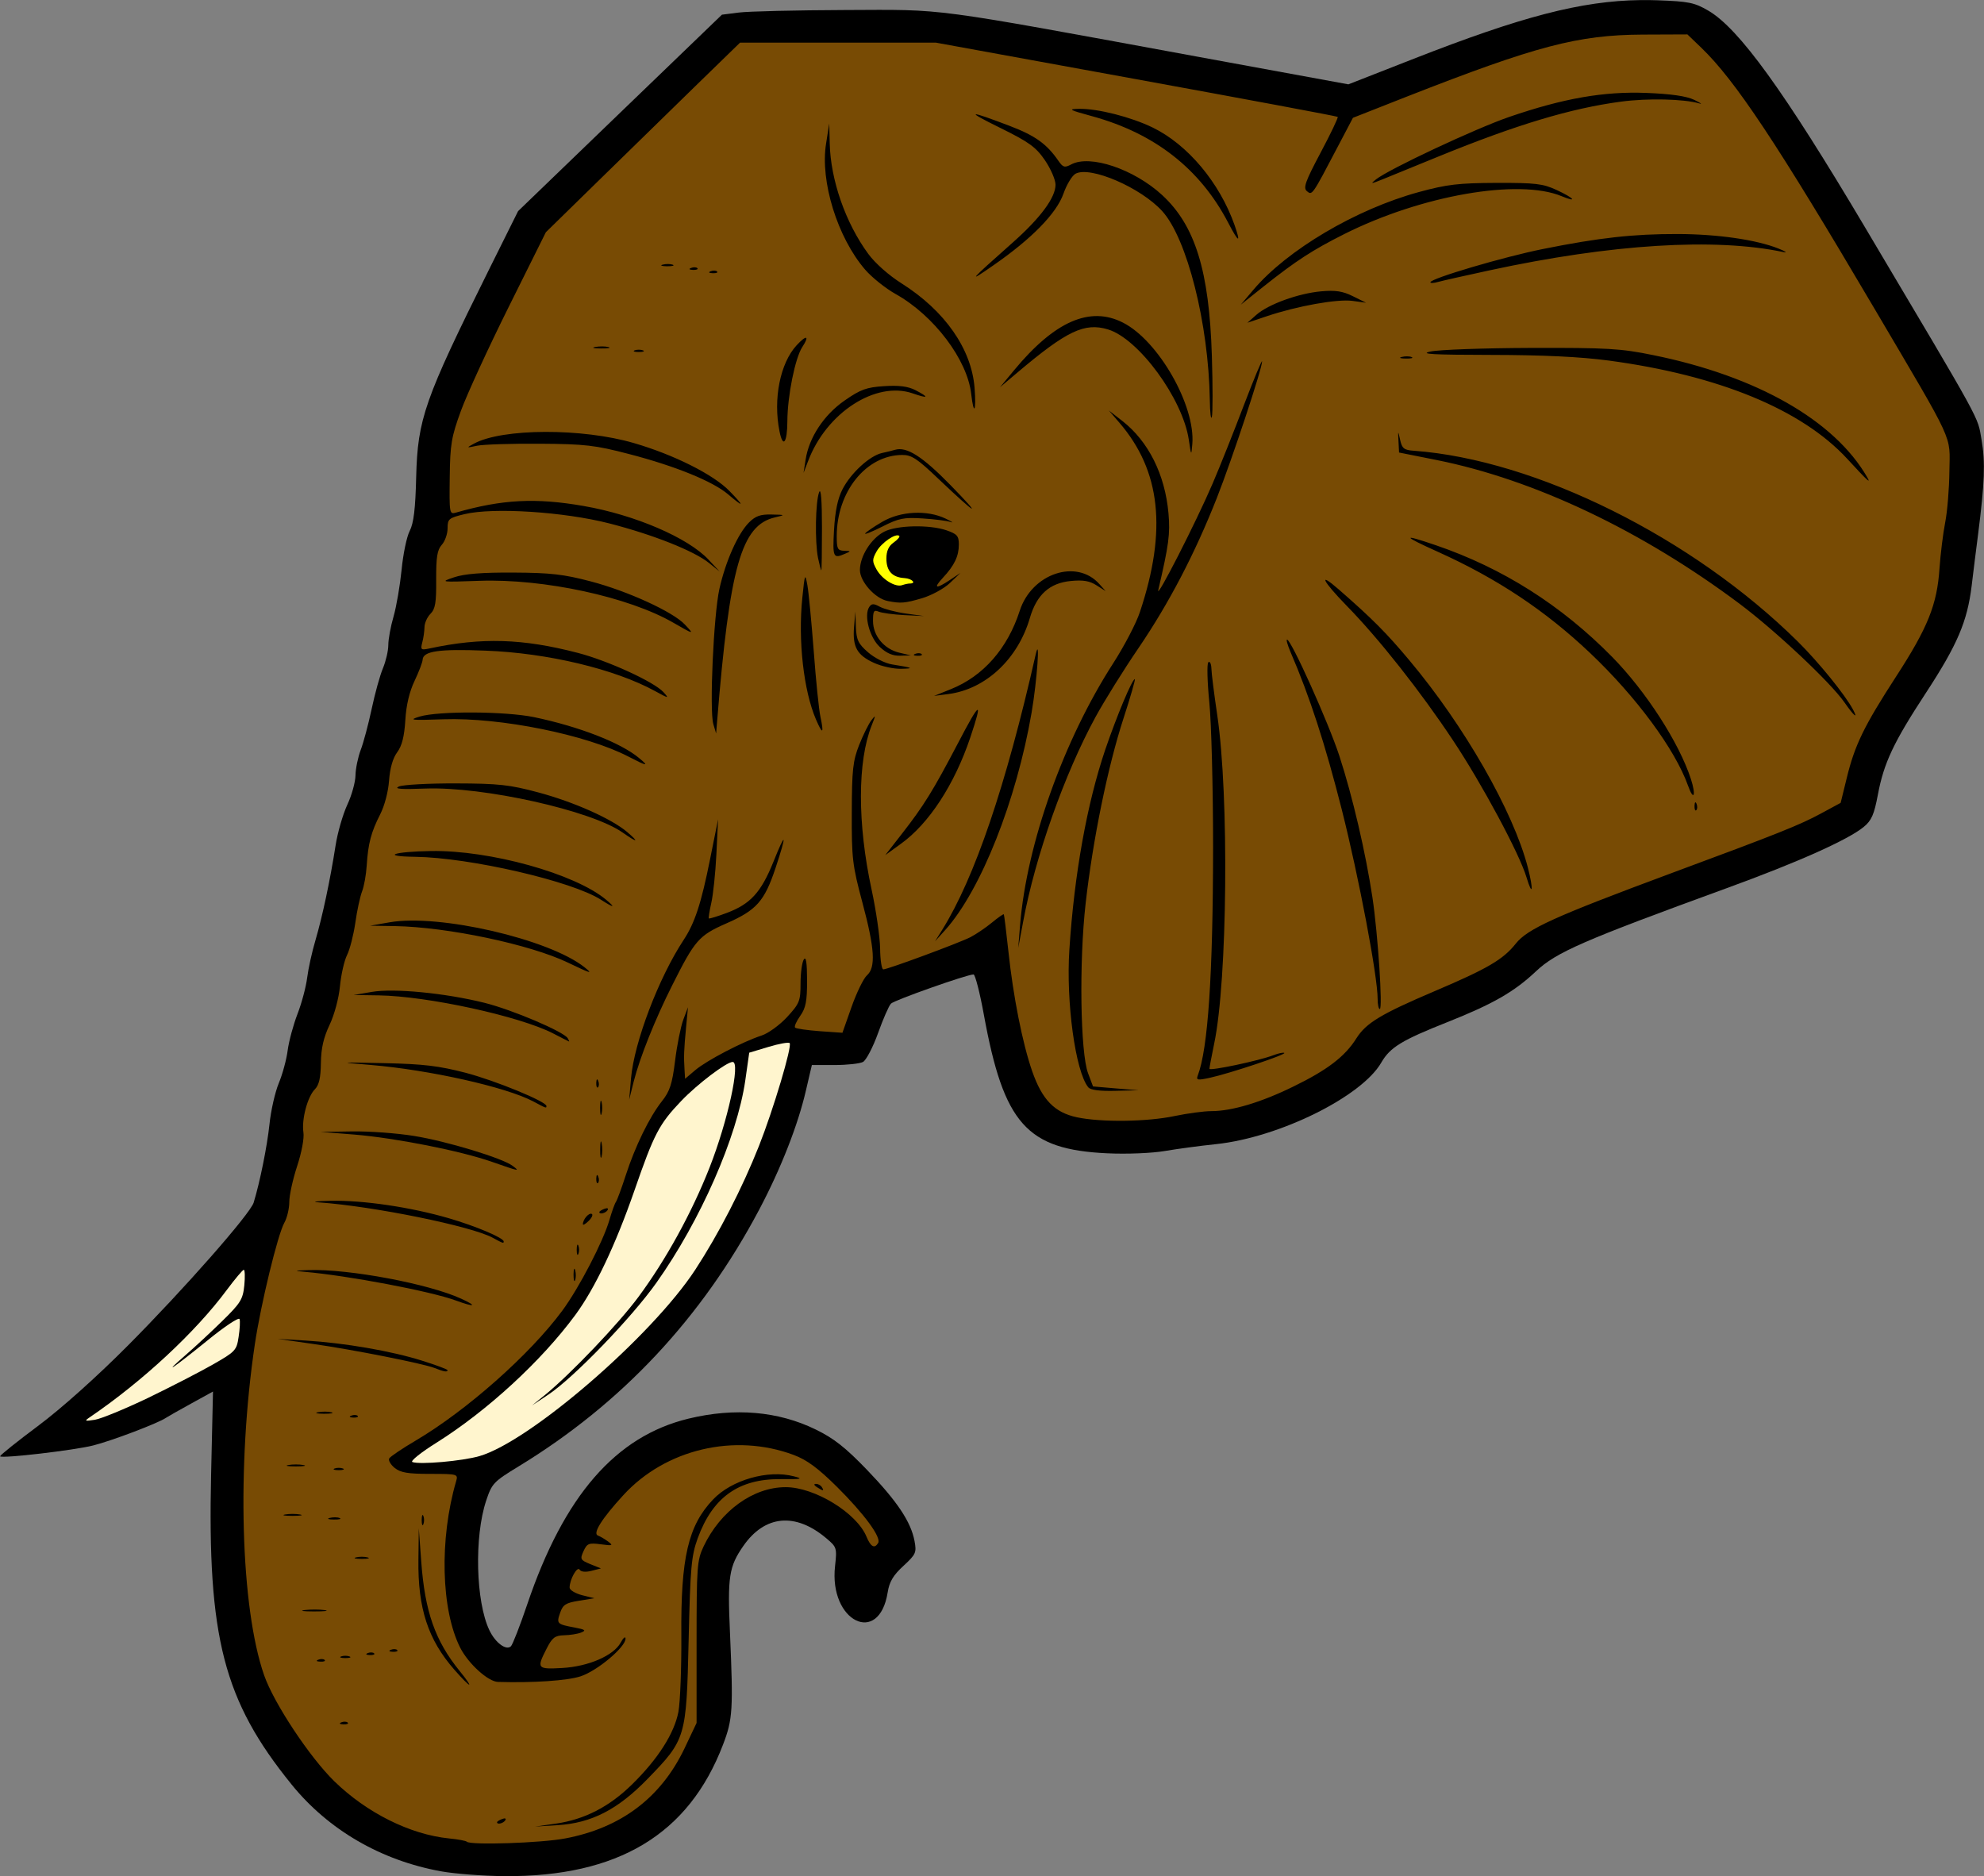 <?xml version="1.0" encoding="UTF-8"?>
<svg width="212.19mm" height="200.67mm" fill-rule="evenodd" stroke-linejoin="round" stroke-width="28.222" preserveAspectRatio="xMidYMid" version="1.2" viewBox="0 0 21219 20067" xml:space="preserve" xmlns="http://www.w3.org/2000/svg" xmlns:ooo="http://xml.openoffice.org/svg/export">
 
 <rect x="0" y="0" width="21219" height="20067" fill="#808080" stroke="none"/>
 
 <defs class="TextShapeIndex">
  
 </defs>
 <defs class="EmbeddedBulletChars">
  
  
  
  
  
  
  
  
  
  
 </defs>
 
 
<g><path d="m3117 19084c-725-895-900-1569-859-3325l20-876-236 130c-129 71-251 140-270 153-81 56-580 245-776 294-207 52-970 141-995 116v-1c6-16 182-157 403-322 251-187 632-528 962-860 603-606 1310-1410 1347-1531 67-219 144-601 169-837 15-147 60-345 100-441s83-255 95-352c13-97 60-271 105-388 45-116 91-290 103-386s52-279 90-406c75-257 155-633 214-1009 21-137 78-333 125-435 48-102 87-244 88-315s26-192 55-270c30-77 83-277 118-441 35-165 89-361 121-436 31-75 57-187 57-248s25-198 56-304c31-107 69-331 86-499 16-168 55-356 87-417 42-82 61-233 69-576 16-622 87-826 779-2219l311-625 1090-1051 1090-1050 182-23c101-13 613-25 1138-27 1091-4 858-35 3782 502l1598 293 700-274c1147-449 1789-619 2423-627h97c28 0 56 1 84 2 337 12 397 24 546 111 328 192 810 859 1676 2318 1275 2148 1200 2011 1246 2272 41 240 33 461-37 1009-19 145-50 394-69 553-47 383-153 631-492 1149-343 524-447 744-511 1085-40 212-68 276-151 344-170 139-699 376-1476 659-1525 556-1814 682-2029 885-233 220-460 350-948 544-487 193-612 269-706 431-210 367-1095 803-1768 874-165 17-411 50-546 73-140 24-408 35-618 25-862-40-1107-315-1320-1485-43-236-93-429-110-428-72 1-847 275-883 312-22 22-84 164-138 315s-127 290-161 309c-35 18-172 33-305 33h-242l-64 274c-85 368-267 833-498 1270-613 1160-1474 2079-2575 2749-267 163-285 182-346 365-129 386-112 1081 34 1387 64 135 181 221 231 171 18-18 97-220 174-448 393-1161 945-1797 1724-1986 496-120 960-80 1361 116 193 94 318 192 548 431 324 337 470 556 509 762 23 124 15 142-119 266-109 100-150 169-168 282-92 579-630 312-563-280 21-194 19-203-94-298-331-279-658-248-888 84-152 219-169 328-142 923 36 826 30 929-74 1200-367 961-1124 1416-2340 1407-226-2-529-25-673-51-645-116-1209-444-1603-931z"/><path d="m5948 19504-226 32 243-15c363-23 642-167 959-493 412-424 417-441 441-1482 18-786 29-905 97-1093 160-439 438-637 887-633 225 2 247-3 142-30-277-73-667 39-865 248-266 280-346 622-339 1459 2 341-12 706-31 811-44 231-219 506-496 777-243 239-508 375-812 419zm-632-14c0 28 67 12 88-21 12-20-2-26-33-14-30 11-55 27-55 35zm-1665-1069c-28 12-19 20 22 22 37 1 58-7 46-19s-42-13-68-3zm824-1739c-7 520 103 856 385 1177 180 205 219 214 56 13-263-324-372-636-411-1173l-26-353-4 336zm-1070 1069c-29 11-20 20 21 21 37 2 58-6 46-18s-42-13-67-3zm332-35c-24-9-63-9-88 0-24 10-4 18 44 18 49 0 69-8 44-18zm197-36c-28 12-20 20 21 22 37 1 58-7 46-19-11-11-42-13-67-3zm247-35c-28 11-20 20 21 22 37 1 58-7 46-19-11-12-42-13-67-3zm-920-425c-64 8-20 15 96 15 117 0 169-6 116-14s-149-8-212-1zm670-563c-34-9-90-9-124 0s-6 16 62 16 95-7 62-16zm597-443c-10-24-18-4-18 44 0 49 8 69 18 44 10-24 10-64 0-88zm-1002 21c-34 9-14 17 44 17 58 1 86-6 62-16s-71-10-106-1zm-476-37c-44 8-8 15 79 15s123-7 79-15c-43-8-115-8-158 0zm5687-292c68 43 80 43 53 0-12-20-41-36-64-35-25 0-21 14 11 35zm-5070-200c-24-9-64-9-88 0-25 10-5 18 44 18 48 0 68-8 44-18zm-582-37c-44 8-9 15 79 15 87 0 123-7 80-15-44-8-115-8-159 0zm672-528c-28 11-19 19 22 21 37 1 58-7 46-19-12-11-42-13-68-2zm-354-37c-44 9-17 16 61 17 78 0 114-7 80-16s-97-9-141-1zm-62-731c437 62 1187 211 1308 259 97 39 138 46 138 23 0-9-123-55-273-102-326-103-830-190-1244-215l-300-18 371 53zm1533-464c203 75 238 63 58-19-346-159-1196-319-1628-306-156 5-166 8-53 18 473 41 1353 208 1623 307zm1260-279c0 58 7 87 17 63 9-24 10-72 1-106-9-35-17-15-18 43zm52-307c-10-25-18-5-18 44 0 48 8 68 18 44 10-25 10-64 0-88zm-919-86c116 63 120 64 120 41 0-38-297-164-589-249-410-119-914-193-1263-186-156 3-211 11-124 17 588 42 1628 254 1856 377zm1061-254c-32-13-93 59-94 110 0 15 28-1 62-35 35-34 49-68 32-75zm82-19c0 28 67 12 88-21 12-20-2-26-34-14-30 11-54 27-54 35zm-33-359c-1 37 7 58 19 47 11-12 13-43 2-68-11-28-19-20-21 21zm-2585-470c442 37 1136 174 1471 292 292 102 302 104 219 42-108-82-703-263-1051-319-182-30-483-52-667-49l-335 5 363 29zm2643 94c-8-44-16-16-16 62-1 77 6 113 15 80 9-34 10-99 1-142zm-17-380c0 68 7 95 16 62 9-34 9-90 0-124s-16-6-16 62zm-717-70c144 77 143 76 143 50 0-47-544-271-864-355-286-74-450-94-864-103-502-11-505-10-153 19 631 53 1447 236 1738 389zm1048-247-20 230 49-196c65-256 230-668 411-1027 244-486 285-533 580-663 322-141 407-237 525-591 124-373 113-406-22-68-132 327-245 451-496 546-101 38-189 65-195 60-5-6 7-79 26-164 20-85 45-322 55-525l18-371-85 423c-96 480-164 686-284 868-266 404-528 1092-562 1478zm4688-1375c-37 561 65 1304 202 1472 23 29 122 42 287 38l251-6-243-20-244-21-53-141c-83-220-97-1192-26-1817 77-683 238-1467 405-1979 75-230 129-419 121-419-29 0-194 396-316 753-196 579-332 1335-384 2140zm-5060 1425c-1 37 7 58 19 47 11-12 13-43 2-68-11-28-19-20-21 21zm6433-78c-19 49-1 52 131 23 211-46 813-247 795-265-9-8-61 3-117 24-152 59-684 171-684 145 0-13 23-134 51-270 142-676 160-2653 33-3510-33-223-62-449-63-501-2-52-17-82-33-66s-11 210 11 430 40 916 40 1547c-1 1361-54 2156-164 2443zm-8759-858c523 8 1508 223 1865 407 87 45 163 84 169 86 6 3 0-13-13-35-45-71-590-303-889-378-421-105-971-158-1207-117l-194 33 269 4zm10299-1989c183 724 384 1783 384 2028 0 59 10 107 23 107 33 0-20-800-78-1189-73-484-214-1088-355-1520-117-357-515-1242-559-1242-11 0 6 59 37 132 208 483 370 984 548 1684zm-10127 1248c565 10 1446 196 1852 391 246 118 272 126 176 49-379-301-1552-572-2081-481l-212 37 265 4zm6687-14-20 247 53-282c129-695 442-1579 774-2188 94-172 301-505 461-739 326-480 602-1009 837-1605 164-417 485-1386 483-1459 0-22-87 187-193 464-105 277-256 657-336 843-176 411-610 1261-581 1138 113-484 128-600 109-819-37-416-214-770-494-989l-144-112 112 130c443 514 512 1150 221 2024-39 120-168 366-285 548-531 823-926 1933-997 2799zm-833 54-77 123 111-123c380-425 760-1383 922-2323 58-338 94-841 44-623-318 1405-653 2390-1e3 2946zm-3650-322c140 90 163 90 54-1-334-278-1240-530-1870-520-405 6-545 57-171 62 586 8 1680 261 1987 459zm9112-1706c310 465 712 1215 787 1466 66 218 76 135 14-106-155-599-680-1516-1267-2215-243-290-392-441-754-757-228-199-176-93 84 174 344 351 791 918 1136 1438zm-5894 1002-177 227 167-121c300-215 574-635 743-1139 137-409 106-394-134 66-264 504-364 666-599 967zm-2985-14c157 110 181 108 49-5-168-143-571-323-953-425-306-82-423-95-882-96-291-1-564 14-608 33-57 26 22 32 283 22 621-23 1777 235 2111 471zm11463-286c-1 37 7 58 19 46 12-11 13-42 3-67-12-28-20-20-22 21zm-69-215c61 171 88 105 30-73-126-387-479-935-840-1303-544-554-1174-953-1889-1197-369-126-359-101 28 73 629 284 1145 627 1623 1080 493 467 910 1032 1048 1420zm-13310-711c608-21 1528 165 1979 400 200 104 224 107 110 13-196-163-639-335-1122-436-307-63-1020-67-1223-6-123 38-93 41 256 29zm2885 51 30 101 10-123c135-1665 259-2103 618-2188 115-27 115-28-36-31-118-3-171 16-240 85-119 119-251 416-317 711-62 281-108 1297-65 1445zm1098-49c71 165 87 156 48-27-17-77-49-394-72-705-24-310-54-628-68-705-24-132-28-122-54 136-47 457 14 994 146 1301zm9877-1238c386 289 976 844 1123 1056 100 144 150 186 91 76-85-159-367-506-589-726-1125-1113-2800-1946-4107-2042-105-7-127-24-147-115-24-105-24-105-18 14l6 120 406 81c1044 210 2191 755 3235 1536zm-8432 913-182 73 154-20c398-52 743-374 871-815 73-248 210-372 437-394 132-13 202-1 275 46l98 62-66-74c-244-276-724-115-853 285-130 403-389 698-734 837zm-1038-663c-17 213 32 300 214 383 81 37 211 65 288 63 146-3 132-10-97-47-74-12-188-70-256-130-104-91-124-132-129-271l-6-164-14 166zm276 213c72 67 139 96 218 93l114-3-123-29c-164-39-282-181-282-340 0-106 9-121 61-99 34 14 157 31 274 37l211 10-194-27c-108-15-233-48-278-72-68-37-89-36-115 3-58 90 4 325 114 427zm380 73c-29 11-20 20 21 21 37 2 58-7 46-18-12-12-42-13-67-3zm-4661-781c688-24 1595 172 2074 449 222 128 225 128 121 18-126-135-610-357-1007-461-288-76-430-92-825-94-335-2-523 13-634 50-155 52-149 53 271 38zm4068-115c0 123 162 305 297 331 139 28 184 24 368-30 101-30 235-103 297-162l113-108-111 74c-153 102-184 93-76-23 122-131 170-230 170-356 0-91-19-112-132-151-185-63-532-55-667 15-140 73-259 263-259 410zm-448-129c15 72 31 132 35 132s7-206 7-457c0-291-11-428-30-379-40 100-47 534-12 704zm262-736c-52 101-79 233-91 436-16 295-9 310 117 255 67-28 67-30-9-32-70-3-79-21-79-156 0-476 314-867 700-869 100-1 162 40 388 256 415 394 482 429 129 67-301-308-469-415-594-378-23 7-85 23-138 34-132 29-333 213-423 387zm425 349c-91 53-173 109-183 125-10 15 73-18 184-74 175-89 230-100 430-87 126 8 261 25 300 38 38 13 15-3-53-36-198-95-482-81-678 34zm-2709-725c497 129 898 293 1060 431 172 147 178 132 14-36-170-175-594-388-1021-512-553-162-1408-159-1711 6-85 46-83 47 35 22 68-14 370-23 671-21 486 3 591 16 952 110zm10476-1e3c1179 158 2067 524 2553 1051 222 241 257 273 213 196-349-606-1179-1080-2289-1305-346-71-489-79-1306-77-504 2-988 19-1076 39-122 27 26 35 653 36 554 1 951 20 1252 60zm-8587 1061-22 141 49-127c196-518 724-859 1117-724 170 59 183 45 31-34-80-41-175-53-334-43-190 12-253 35-424 154-222 154-381 396-417 633zm3233-1394c328 98 799 740 865 1178 26 176 27 178 38 48 34-411-362-1105-741-1298-354-181-732-15-1167 511l-149 180 188-159c527-445 716-535 966-460zm-3329 170c-176 191-253 574-183 921 37 184 83 123 84-110 1-268 83-676 160-793 80-122 45-133-61-18zm4419 582c2 140 12 222 22 184 10-39 10-333 0-653-28-908-178-1394-532-1720-301-277-771-436-973-327-70 37-87 32-137-40-124-180-249-269-519-372-453-173-483-166-98 23 304 150 377 203 473 343 62 91 114 209 114 263 0 137-161 354-452 613-478 424-496 446-213 249 411-285 675-555 750-767 34-97 92-193 129-213 158-85 698 148 927 400 266 293 496 1203 509 2017zm-3358-1129c407 228 765 701 806 1067 28 242 56 188 36-67-34-416-318-822-779-1114-137-86-285-217-358-317-243-331-403-790-412-1182l-5-213-34 216c-65 401 121 1003 417 1347 72 84 220 202 329 263zm5410 672c-34 9-14 17 44 17 58 1 86-6 62-16s-71-10-106-1zm-8203-71c-24 10-4 18 44 18 49 0 68-8 44-18-24-9-64-9-88 0zm-422-36c-44 9-16 16 61 16 78 1 114-6 80-15s-97-9-141-1zm7070-343-95 84 208-70c323-109 754-186 915-164l146 20-141-70c-109-54-186-66-340-52-244 22-566 139-693 252zm-32-267-134 158 247-197c344-273 519-387 859-558 826-415 1866-596 2325-406 177 73 135 21-53-66-147-68-226-77-644-76-406 2-528 16-829 98-674 184-1409 619-1771 1047zm3099-438c-424 85-1205 316-1205 356 0 11 36 10 80-3 43-12 293-69 555-125 1301-281 2409-350 3140-195 48 10 25-7-53-38-236-94-649-154-1077-155-474-1-837 39-1440 160zm-8902 238c-28 11-19 20 22 21 37 2 58-7 46-18-12-12-42-13-68-3zm-210-35c-28 11-20 19 21 21 37 1 58-7 46-19-11-11-42-13-67-2zm-302-36c-34 9-14 17 44 18 58 0 86-7 62-17-24-9-71-10-106-1zm4595-1586c667 184 1150 561 1451 1137 113 217 139 227 69 27-161-456-502-862-876-1044-233-113-586-203-787-200-124 2-107 12 143 80zm3032 675c-63 50-56 50 71-1 77-32 347-142 600-245 833-340 1415-515 1951-586 284-38 672-29 835 19 39 12 15-5-53-38-83-40-249-64-511-74-456-18-886 57-1469 257-360 124-1286 558-1424 668zm-7396 16783c-252 526-678 848-1275 961-258 49-1013 74-1052 35-10-10-95-26-190-35-417-42-881-274-1227-611-265-259-647-836-751-1134-252-724-294-2235-99-3544 64-427 244-1169 315-1296 29-51 53-152 53-223s38-243 84-383c48-146 77-299 67-361-21-138 44-382 123-461 44-44 62-123 64-281s29-273 93-408c51-107 99-285 111-414 12-124 46-273 76-333s69-214 88-343c18-130 51-281 72-336 22-56 44-181 50-278 15-235 47-357 144-547 47-92 87-244 95-362 10-132 40-239 87-302 51-69 76-168 87-343 9-160 44-306 99-421 46-97 85-199 86-226 5-92 174-117 673-97 664 25 1383 197 1814 433 146 80 152 81 89 11-100-110-592-336-916-420-591-154-1028-167-1584-48-94 20-100 15-80-63 13-46 23-120 24-164 0-43 29-108 64-143 52-52 63-120 61-366-1-241 11-317 60-372 34-37 62-117 62-176 0-101 12-111 181-152 308-74 1064-25 1548 99 471 121 909 295 1069 425l112 90-119-127c-218-234-787-479-1335-574-514-90-873-71-1368 71-68 20-70 5-65-378 4-354 18-433 120-712 63-173 293-673 511-1111l397-798 559-547c308-301 775-758 1039-1015l479-466h1047 1047l2143 391c1178 215 2148 396 2155 403 7 8-75 180-183 383-165 311-188 377-146 412 56 46 54 50 328-473l164-312 582-229c1378-540 1823-657 2512-661l483-2 147 141c365 351 811 1023 1850 2786 875 1485 810 1344 805 1747-2 184-22 430-45 546-23 117-50 338-61 493-26 386-124 631-466 1158-342 528-441 731-527 1087l-64 261-209 113c-229 124-451 213-1620 646-1230 457-1520 588-1646 747-134 169-301 267-863 506-578 246-737 342-841 506-122 195-311 339-672 515-348 171-660 264-880 264-79 0-254 24-390 52-295 63-788 69-1047 14-240-51-372-188-478-491-104-298-204-803-255-1284-23-213-45-391-49-396-5-5-64 36-130 91-67 55-170 124-228 154-124 63-884 344-931 344-17 0-33-101-34-224-2-123-43-406-91-629-153-706-152-1372 1-1757 44-111 44-116-3-55-29 37-88 156-131 264-67 171-78 265-79 726-2 488 7 562 113 958 133 496 145 696 49 781-36 32-110 184-164 336l-98 278-243-17c-134-10-252-27-263-38-12-11 13-67 54-125 60-85 74-155 74-381-1-190-11-259-35-223-19 29-35 144-35 256 0 189-11 215-144 360-80 86-202 175-274 198-200 65-582 264-706 368l-111 94-6-101c-9-137-6-208 17-452l20-212-51 136c-27 75-67 272-87 438-31 248-56 325-142 433-133 169-285 480-386 792-44 136-91 263-104 282-14 20-45 107-70 194-67 231-324 726-504 970-347 470-1024 1069-1572 1392-141 83-266 168-279 188-12 20 14 66 58 102 64 51 141 64 380 64 294 0 300 2 277 80-180 618-161 1376 45 1781 88 171 298 361 403 364 377 11 740-13 884-60 179-59 483-314 480-404 0-27-24-8-52 44-75 138-343 255-625 271-268 15-276 6-167-207 60-118 89-140 185-143 63-1 146-14 184-29 57-23 45-32-70-54-189-35-195-42-154-158 29-86 61-106 200-128l166-27-133-33c-72-19-132-55-132-81 0-86 82-232 107-192 14 24 63 29 126 13l102-26-114-46c-106-44-111-53-72-139 38-83 57-90 185-73s136 14 76-31c-37-27-85-55-106-62-61-20 38-179 271-433 451-492 1188-666 1821-430 142 53 261 141 462 340 294 292 478 543 442 602-39 64-79 42-125-68-105-254-554-529-864-529-348 0-697 253-878 634-70 149-75 215-75 1023v865l-130 274z" fill="#784b04"/><path d="m7436 13580c-467 714-1769 1838-2309 1994-184 53-638 93-717 63-24-9 92-103 259-207 544-342 1121-873 1485-1367 210-286 428-745 631-1329 210-607 264-711 501-959 172-180 484-417 550-417 86 0-52 632-247 1129-191 485-465 984-760 1383-213 288-723 823-998 1048l-141 114 176-117c270-180 890-822 1154-1195 470-662 863-1557 951-2165l42-296 206-62c112-34 214-52 226-41 30 30-175 715-328 1101-181 456-429 937-681 1323zm-5856 1373c-243 116-497 221-565 232-109 17-115 14-56-26 566-385 1132-911 1467-1363 88-118 169-214 181-215s15 74 6 166c-15 150-40 190-234 380-119 117-297 282-394 366-266 231-133 141 236-158 180-147 334-249 341-227 8 21 3 108-10 191-21 144-35 158-277 296-140 80-453 241-695 358z" fill="#fff5ce"/><path d="m9730 6241c76 0 24-53-57-58-130-8-193-76-193-209 0-80 24-134 77-171 42-30 70-62 61-71-35-34-191 72-243 166-48 86-48 106 0 193 60 107 203 194 275 167 26-9 62-17 80-17z" fill="#ff0"/></g></svg>
